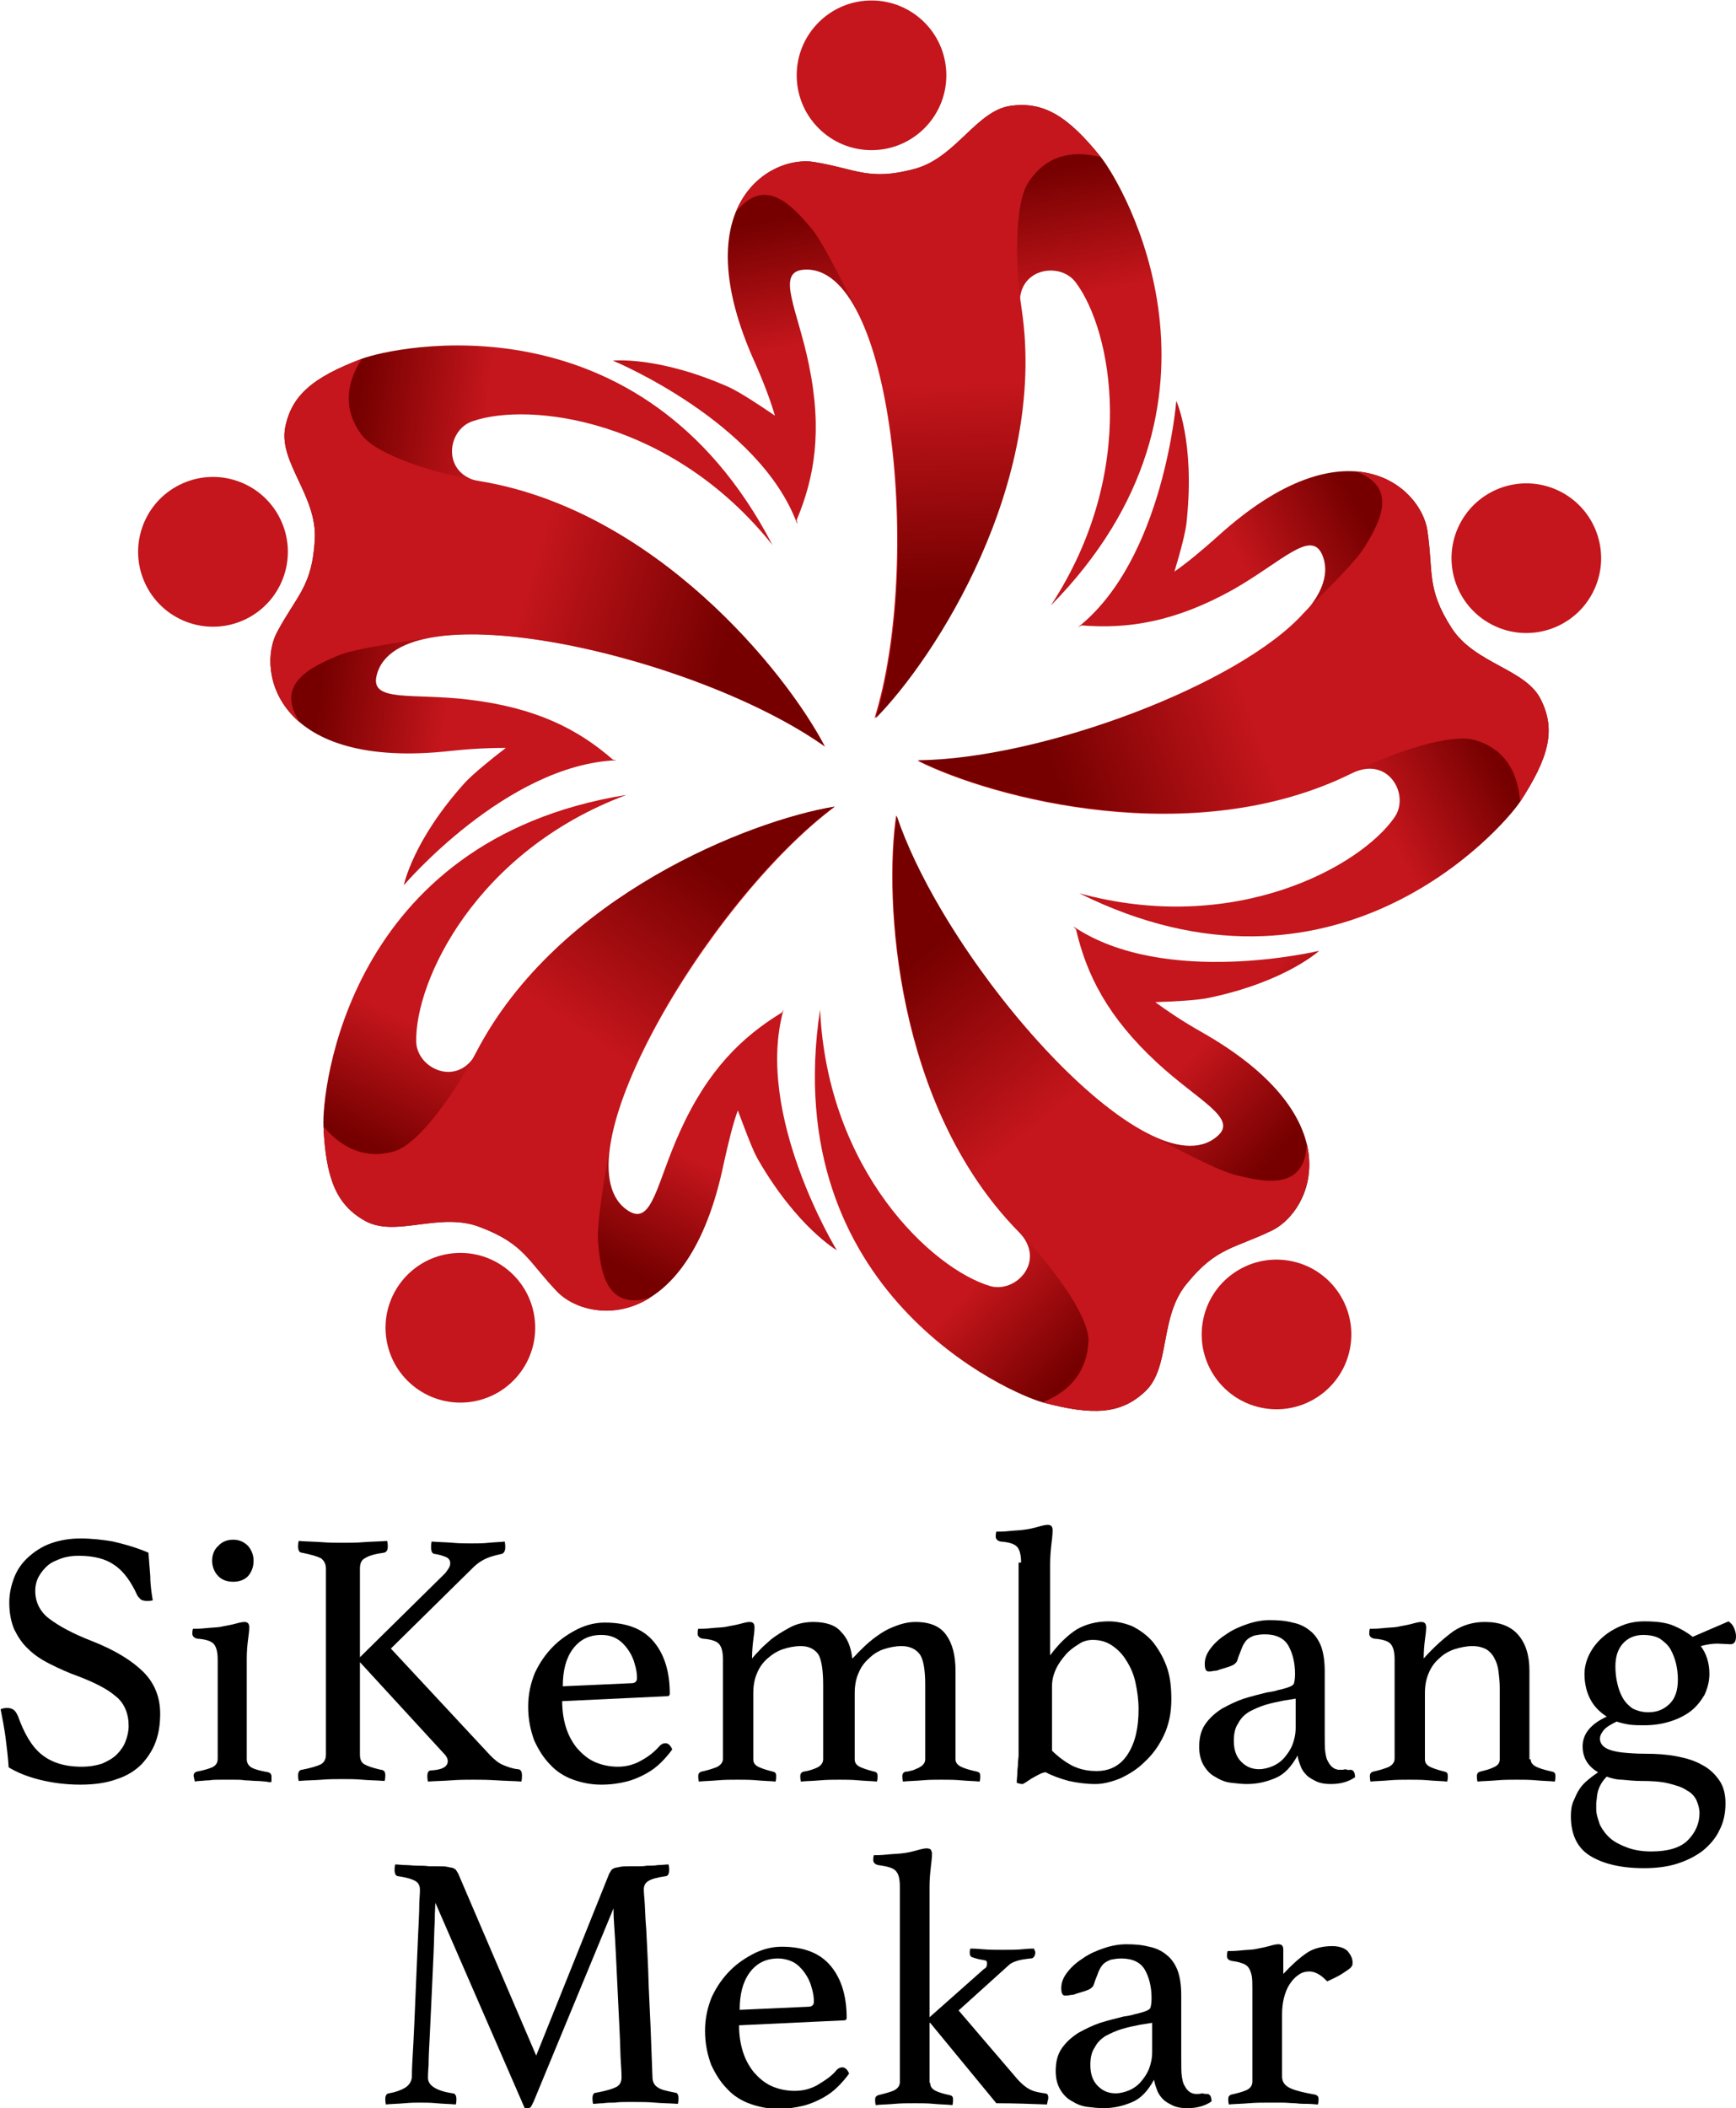<?xml version="1.0" encoding="utf-8"?>
<!-- Generator: Adobe Illustrator 27.2.0, SVG Export Plug-In . SVG Version: 6.00 Build 0)  -->
<svg version="1.1" id="Layer_1" xmlns="http://www.w3.org/2000/svg" xmlns:xlink="http://www.w3.org/1999/xlink" x="0px" y="0px"
	 viewBox="0 0 280.7 340.8" style="enable-background:new 0 0 280.7 340.8;" xml:space="preserve">
<style type="text/css">
	.st0{fill:url(#SVGID_1_);}
	.st1{fill:url(#SVGID_00000007388783759013945810000000514411394562732710_);}
	.st2{fill:#C4161C;}
	.st3{fill:url(#SVGID_00000173136593796037590580000002205331836853203615_);}
	.st4{fill:url(#SVGID_00000129192716901821015580000001596355263218204825_);}
	.st5{fill:url(#SVGID_00000017512770265370245750000011322452272036394941_);}
	.st6{fill:url(#SVGID_00000056415149088095556300000000936840815242305972_);}
	.st7{fill:url(#SVGID_00000004546078457768837620000009934538994071151785_);}
	.st8{fill:url(#SVGID_00000107562072236261883610000015188111573357854083_);}
	.st9{fill:url(#SVGID_00000083787353772888553640000014651527535885219977_);}
	.st10{fill:url(#SVGID_00000177482945936117125260000002123855674454806686_);}
</style>
<g>
	<g>
		<g>
			<linearGradient id="SVGID_1_" gradientUnits="userSpaceOnUse" x1="145.537" y1="66.496" x2="139.412" y2="32.932">
				<stop  offset="0.397" style="stop-color:#C4161C"/>
				<stop  offset="1" style="stop-color:#760000"/>
			</linearGradient>
			<path class="st0" d="M178,25.4c-5.3-6.6-9.2-9-14.5-8.3c-5.6,0.7-8.9,8.4-15.6,10.2c-7.4,2-9.5,0-16.2-1.1
				c-7.1-1.2-21.2,6.9-9.6,32.5c1.5,3.4,2.5,6.1,3.2,8.5c-2.6-1.8-5.7-3.8-7.4-4.6c-11.5-5.1-18.8-4.3-18.8-4.3s23.7,9.8,29.8,26.4
				c0-0.2,0-0.4-0.1-0.6c2.9-6.9,4.2-14.4,2-25.1c-1.8-8.9-5.4-15-0.9-15.4c14.5-1.2,19.2,47.9,11.5,72.5
				c9.6-9.7,27.8-37.9,23.6-66.1c-1-6.5,6.2-7.9,8.9-4.4c5.9,7.8,10.3,30.5-4,52.3C202.4,64.9,181.4,29.6,178,25.4z"/>
			
				<linearGradient id="SVGID_00000039133267993835762210000017158417729458017454_" gradientUnits="userSpaceOnUse" x1="148.926" y1="40.696" x2="150.821" y2="95.454">
				<stop  offset="0.397" style="stop-color:#C4161C"/>
				<stop  offset="1" style="stop-color:#760000"/>
			</linearGradient>
			<path style="fill:url(#SVGID_00000039133267993835762210000017158417729458017454_);" d="M178,25.4c-5.3-6.6-9.2-9-14.5-8.3
				c-5.6,0.7-8.9,8.4-15.6,10.2c-7.4,2-9.5,0-16.2-1.1c-3.9-0.7-10.1,1.5-12.7,8.1c4.7-6,9.1-1,12.1,2.5c2.1,2.4,6.5,11.7,7.1,12.6
				c7.8,13.5,9.3,47.6,3.4,66.7c9.6-9.7,27.8-37.9,23.6-66.1c-1-6.5-1.3-17.2,1.2-20.7C169.2,25.2,173.2,24.2,178,25.4z"/>
			
				<ellipse transform="matrix(0.713 -0.701 0.701 0.713 31.975 102.319)" class="st2" cx="140.9" cy="12.1" rx="12.1" ry="12.1"/>
		</g>
		<g>
			
				<linearGradient id="SVGID_00000129175358740194370050000005537836831388566687_" gradientUnits="userSpaceOnUse" x1="160.371" y1="-502.135" x2="154.246" y2="-535.699" gradientTransform="matrix(0.309 -0.951 0.951 0.309 515.53 409.333)">
				<stop  offset="0.397" style="stop-color:#C4161C"/>
				<stop  offset="1" style="stop-color:#760000"/>
			</linearGradient>
			<path style="fill:url(#SVGID_00000129175358740194370050000005537836831388566687_);" d="M58.5,58c-7.9,3-11.4,5.9-12.4,11.2
				c-1,5.6,5.2,11,4.8,18c-0.4,7.6-2.9,9-6.1,15c-3.4,6.4,0,22.3,28,19.2c3.7-0.4,6.6-0.5,9-0.5c-2.5,1.9-5.4,4.3-6.6,5.6
				c-8.5,9.4-9.9,16.6-9.9,16.6s16.6-19.5,34.4-20.2c-0.2,0-0.4-0.1-0.6-0.1c-5.6-4.9-12.4-8.4-23.3-9.7c-9-1.1-16,0.5-14.9-3.9
				c3.4-14.2,51.5-3.4,72.5,11.5c-6.3-12.1-27.4-38.1-55.6-42.8c-6.5-1.1-5.6-8.4-1.4-9.8c9.2-3.2,32.2-0.4,48.5,20
				C103.6,47.1,63.5,56.1,58.5,58z"/>
			
				<linearGradient id="SVGID_00000025415766402725899560000016389282574847218831_" gradientUnits="userSpaceOnUse" x1="163.76" y1="-527.935" x2="165.655" y2="-473.177" gradientTransform="matrix(0.309 -0.951 0.951 0.309 515.53 409.333)">
				<stop  offset="0.397" style="stop-color:#C4161C"/>
				<stop  offset="1" style="stop-color:#760000"/>
			</linearGradient>
			<path style="fill:url(#SVGID_00000025415766402725899560000016389282574847218831_);" d="M58.5,58c-7.9,3-11.4,5.9-12.4,11.2
				c-1,5.6,5.2,11,4.8,18c-0.4,7.6-2.9,9-6.1,15c-1.9,3.5-1.6,10.1,3.7,14.6c-4.2-6.3,1.9-9,6.1-10.8c3-1.3,13.2-2.6,14.2-2.8
				c15.3-3.3,48.1,5.8,64.5,17.4c-6.3-12.1-27.4-38.1-55.6-42.8c-6.5-1.1-16.7-4-19.3-7.6C55.6,66.4,55.8,62.2,58.5,58z"/>
			
				<ellipse transform="matrix(0.895 -0.447 0.447 0.895 -36.221 24.749)" class="st2" cx="34.4" cy="89.2" rx="12.1" ry="12.1"/>
		</g>
		<g>
			
				<linearGradient id="SVGID_00000026878935123269180710000008201975092988780717_" gradientUnits="userSpaceOnUse" x1="694.788" y1="-570.876" x2="688.663" y2="-604.44" gradientTransform="matrix(-0.809 -0.588 0.588 -0.809 1000.432 114.448)">
				<stop  offset="0.397" style="stop-color:#C4161C"/>
				<stop  offset="1" style="stop-color:#760000"/>
			</linearGradient>
			<path style="fill:url(#SVGID_00000026878935123269180710000008201975092988780717_);" d="M52.3,182.1c0.4,8.5,2.1,12.7,6.8,15.3
				c5,2.7,12.1-1.6,18.6,1c7.1,2.7,7.7,5.5,12.4,10.4c5,5.2,21.2,6.8,26.9-20.6c0.8-3.6,1.5-6.5,2.3-8.7c1.1,2.9,2.4,6.5,3.3,8
				c6.3,10.9,12.7,14.6,12.7,14.6s-13.4-21.9-8.6-38.9c-0.1,0.2-0.2,0.4-0.3,0.5c-6.4,3.9-11.9,9.2-16.4,19.1
				c-3.8,8.3-4.5,15.3-8.3,13c-12.4-7.6,12.7-50,33.3-65.4c-13.4,2.2-44.7,14.3-57.9,39.7c-3,5.8-9.7,2.7-9.8-1.7
				c-0.2-9.8,9.6-30.8,34-39.9C55.9,135.8,52,176.7,52.3,182.1z"/>
			
				<linearGradient id="SVGID_00000049194598621027235180000001809986547253759154_" gradientUnits="userSpaceOnUse" x1="698.177" y1="-596.676" x2="700.072" y2="-541.918" gradientTransform="matrix(-0.809 -0.588 0.588 -0.809 1000.432 114.448)">
				<stop  offset="0.397" style="stop-color:#C4161C"/>
				<stop  offset="1" style="stop-color:#760000"/>
			</linearGradient>
			<path style="fill:url(#SVGID_00000049194598621027235180000001809986547253759154_);" d="M52.3,182.1c0.4,8.5,2.1,12.7,6.8,15.3
				c5,2.7,12.1-1.6,18.6,1c7.1,2.7,7.7,5.5,12.4,10.4c2.8,2.9,9.1,4.7,15,1c-7.3,2.1-8-4.6-8.4-9.1c-0.3-3.2,1.6-13.3,1.7-14.4
				c1.6-15.5,20.4-44,36.5-55.9c-13.4,2.2-44.7,14.3-57.9,39.7c-3,5.8-9,14.7-13.2,16C59.4,187.4,55.5,185.9,52.3,182.1z"/>
			
				<ellipse transform="matrix(0.989 -0.148 0.148 0.989 -31.003 13.426)" class="st2" cx="74.5" cy="214.6" rx="12.1" ry="12.1"/>
		</g>
		<g>
			
				<linearGradient id="SVGID_00000170993259539998541210000012733259398502923410_" gradientUnits="userSpaceOnUse" x1="911.958" y1="-24.856" x2="905.833" y2="-58.42" gradientTransform="matrix(-0.809 0.588 -0.588 -0.809 893.863 -381.868)">
				<stop  offset="0.397" style="stop-color:#C4161C"/>
				<stop  offset="1" style="stop-color:#760000"/>
			</linearGradient>
			<path style="fill:url(#SVGID_00000170993259539998541210000012733259398502923410_);" d="M168.6,226.7c8.2,2.2,12.7,1.9,16.6-1.8
				c4.1-3.9,2.2-12,6.7-17.4c4.8-5.9,7.6-5.6,13.8-8.6c6.5-3.2,13.1-18.1-11.3-32c-3.2-1.8-5.7-3.5-7.6-4.9c3.1-0.1,6.9-0.3,8.7-0.7
				c12.4-2.6,17.8-7.6,17.8-7.6s-24.9,6-39.7-3.9c0.1,0.2,0.3,0.3,0.4,0.5c1.7,7.3,5.1,14.1,13.1,21.5c6.7,6.2,13.2,9,9.7,11.9
				c-11,9.5-43.7-27.5-51.9-51.9c-2,13.5-0.2,47,19.8,67.3c4.6,4.7-0.4,10-4.6,8.8c-9.4-2.8-26.3-18.6-27.5-44.7
				C125.7,209,163.4,225.3,168.6,226.7z"/>
			
				<linearGradient id="SVGID_00000124139483294848193410000000104296024638593160_" gradientUnits="userSpaceOnUse" x1="915.347" y1="-50.656" x2="917.242" y2="4.102" gradientTransform="matrix(-0.809 0.588 -0.588 -0.809 893.863 -381.868)">
				<stop  offset="0.397" style="stop-color:#C4161C"/>
				<stop  offset="1" style="stop-color:#760000"/>
			</linearGradient>
			<path style="fill:url(#SVGID_00000124139483294848193410000000104296024638593160_);" d="M168.6,226.7c8.2,2.2,12.7,1.9,16.6-1.8
				c4.1-3.9,2.2-12,6.7-17.4c4.8-5.9,7.6-5.6,13.8-8.6c3.6-1.8,7.2-7.2,5.6-14c-0.3,7.6-6.8,6.2-11.3,5.1
				c-3.2-0.7-12.2-5.6-13.1-6.1c-14.3-6.3-35.5-33-41.9-52c-2,13.5-0.2,47,19.8,67.3c4.6,4.7,11.2,13.1,11.2,17.5
				C175.8,221.6,173.2,224.8,168.6,226.7z"/>
			
				<ellipse transform="matrix(0.165 -0.986 0.986 0.165 -40.234 383.657)" class="st2" cx="206.4" cy="215.6" rx="12.1" ry="12.1"/>
		</g>
		<g>
			
				<linearGradient id="SVGID_00000173147279102426576260000012855043443711681176_" gradientUnits="userSpaceOnUse" x1="411.485" y1="409.841" x2="405.36" y2="376.277" gradientTransform="matrix(0.309 0.951 -0.951 0.309 459.219 -406.617)">
				<stop  offset="0.397" style="stop-color:#C4161C"/>
				<stop  offset="1" style="stop-color:#760000"/>
			</linearGradient>
			<path style="fill:url(#SVGID_00000173147279102426576260000012855043443711681176_);" d="M245.8,129.6c4.6-7.1,5.8-11.5,3.4-16.4
				c-2.4-5.1-10.7-5.8-14.5-11.7c-4.1-6.4-2.9-9-3.9-15.7c-1-7.1-13.1-18-33.9,0.9c-2.8,2.5-5,4.3-7,5.7c0.9-3,1.9-6.6,2-8.4
				c1.3-12.6-1.7-19.2-1.7-19.2s-2,25.6-15.9,36.6c0.2-0.1,0.4-0.2,0.6-0.3c7.4,0.6,15-0.5,24.5-5.8c7.9-4.5,12.6-9.8,14.4-5.6
				c5.6,13.4-39.6,33-65.4,33.3c12.2,6.1,44.6,14.7,70.2,2c5.9-2.9,9.4,3.5,6.9,7.1c-5.5,8-25.9,19.2-51,12.3
				C215.7,164.9,242.8,134.1,245.8,129.6z"/>
			
				<linearGradient id="SVGID_00000121254182224756948820000012017139832090610580_" gradientUnits="userSpaceOnUse" x1="414.874" y1="384.041" x2="416.769" y2="438.799" gradientTransform="matrix(0.309 0.951 -0.951 0.309 459.219 -406.617)">
				<stop  offset="0.397" style="stop-color:#C4161C"/>
				<stop  offset="1" style="stop-color:#760000"/>
			</linearGradient>
			<path style="fill:url(#SVGID_00000121254182224756948820000012017139832090610580_);" d="M245.8,129.6c4.6-7.1,5.8-11.5,3.4-16.4
				c-2.4-5.1-10.7-5.8-14.5-11.7c-4.1-6.4-2.9-9-3.9-15.7c-0.6-4-4.6-9.1-11.6-9.6c7.1,2.6,3.8,8.4,1.4,12.3
				c-1.7,2.8-9.1,9.8-9.8,10.6c-10.4,11.6-42.4,23.6-62.4,23.8c12.2,6.1,44.6,14.7,70.2,2c5.9-2.9,15.9-6.6,20.1-5.2
				C243.2,121.1,245.4,124.6,245.8,129.6z"/>
			
				<ellipse transform="matrix(0.461 -0.887 0.887 0.461 52.969 267.654)" class="st2" cx="246.9" cy="90.2" rx="12.1" ry="12.1"/>
		</g>
	</g>
	<g>
		<path d="M24.7,258.7c-0.4,0.1-0.7,0.1-0.9,0.1c-0.5,0-0.9-0.1-1.1-0.3c-0.2-0.2-0.4-0.4-0.5-0.6c-1-2.2-2.2-3.9-3.7-4.9
			c-1.4-1-3.3-1.5-5.8-1.5c-0.9,0-1.8,0.1-2.7,0.4c-0.8,0.3-1.6,0.6-2.2,1.1c-0.6,0.5-1.1,1.1-1.5,1.8c-0.4,0.7-0.6,1.5-0.6,2.4
			c0,1.8,0.8,3.4,2.3,4.5c1.6,1.2,3.8,2.4,6.9,3.6c3.8,1.5,6.5,3.2,8.3,5c1.8,1.8,2.7,4.1,2.7,6.7c0,1.6-0.2,3.1-0.7,4.5
			c-0.5,1.4-1.3,2.6-2.3,3.7c-1,1-2.4,1.9-4,2.4c-1.6,0.6-3.6,0.9-5.9,0.9c-2.4,0-4.6-0.3-6.6-0.8c-2-0.5-3.7-1.2-5-2
			c-0.1-1.6-0.3-3.2-0.5-4.8c-0.2-1.5-0.5-3.1-0.8-4.6c0.3-0.1,0.6-0.2,1-0.2c0.5,0,0.8,0.1,1.1,0.3c0.3,0.2,0.5,0.6,0.7,1
			c1,2.8,2.2,4.9,3.8,6.2c1.6,1.3,3.7,2,6.5,2c1.3,0,2.4-0.2,3.3-0.5c0.9-0.4,1.7-0.8,2.4-1.5c0.6-0.6,1.1-1.3,1.4-2.1
			c0.3-0.8,0.5-1.6,0.5-2.5c0-2-0.7-3.7-2.1-4.8c-1.4-1.2-3.4-2.2-6-3.2c-1.7-0.6-3.2-1.3-4.6-2c-1.4-0.7-2.6-1.5-3.5-2.4
			c-1-0.9-1.7-2-2.3-3.2c-0.5-1.2-0.8-2.6-0.8-4.3c0-1.5,0.3-2.8,0.8-4.1c0.5-1.3,1.3-2.4,2.3-3.3c1-0.9,2.2-1.7,3.6-2.2
			c1.4-0.5,3-0.8,4.8-0.8c1.8,0,3.6,0.2,5.3,0.5c1.7,0.4,3.6,0.9,5.7,1.8c0.1,1.2,0.2,2.4,0.3,3.8C24.3,256.2,24.5,257.5,24.7,258.7
			z"/>
		<path d="M37.8,287.7c-0.7,0-1.4,0-2.1,0c-0.7,0-1.3,0-1.9,0.1c-0.6,0-1.1,0.1-1.5,0.1c-0.4,0-0.7,0.1-0.8,0.1c0,0,0-0.2-0.1-0.4
			c0-0.2-0.1-0.4-0.1-0.5c0-0.4,0.2-0.6,0.5-0.7c1-0.2,1.8-0.4,2.5-0.7c0.6-0.3,0.9-0.7,0.9-1.4v-16c0-1.2-0.2-2-0.6-2.5
			c-0.4-0.5-1.3-0.8-2.7-0.9c-0.5-0.1-0.8-0.4-0.8-0.8c0-0.2,0-0.5,0.1-0.8c0.5,0,1.2,0,2.1-0.1c0.9-0.1,1.7-0.1,2.3-0.2
			c0.9-0.2,1.7-0.3,2.4-0.5c0.7-0.2,1.2-0.3,1.5-0.3c0.6,0,0.8,0.3,0.8,0.9c0,0.6-0.1,1.2-0.2,2c-0.1,0.8-0.2,1.8-0.2,3v16.3
			c0,0.6,0.3,1.1,0.9,1.4c0.6,0.3,1.5,0.5,2.6,0.7c0.3,0.1,0.5,0.3,0.5,0.7c0,0.1,0,0.3,0,0.5c0,0.2,0,0.4-0.1,0.4
			c-0.1,0-0.4,0-0.8-0.1c-0.4,0-0.9-0.1-1.5-0.1c-0.6,0-1.2-0.1-1.9-0.1C39.1,287.7,38.5,287.7,37.8,287.7z M34.3,252.3
			c0-0.9,0.3-1.8,1-2.4c0.6-0.7,1.5-1,2.4-1c0.9,0,1.7,0.3,2.4,1c0.6,0.7,0.9,1.5,0.9,2.4c0,1-0.3,1.8-0.9,2.5
			c-0.6,0.6-1.4,0.9-2.4,0.9c-1,0-1.8-0.3-2.4-0.9C34.7,254.2,34.3,253.3,34.3,252.3z"/>
		<path d="M58.2,268.7v14.9c0,0.8,0.2,1.3,0.7,1.6c0.5,0.3,1.4,0.6,2.7,0.9c0.2,0,0.4,0.1,0.5,0.2c0.1,0.1,0.2,0.3,0.2,0.6
			c0,0.3,0,0.6-0.1,1c-1.3-0.1-2.5-0.1-3.6-0.2c-1.1-0.1-2.2-0.1-3.2-0.1c-1,0-2.2,0-3.4,0.1c-1.3,0.1-2.5,0.1-3.7,0.2
			c-0.1-0.4-0.1-0.7-0.1-0.9c0-0.5,0.2-0.9,0.6-0.9c1.5-0.3,2.5-0.6,3.1-0.9c0.5-0.3,0.8-0.8,0.8-1.6v-30c0-0.8-0.3-1.3-0.8-1.7
			c-0.6-0.3-1.6-0.6-3.1-0.9c-0.4,0-0.6-0.4-0.6-1c0-0.2,0-0.5,0.1-0.9c1.1,0.1,2.4,0.1,3.7,0.2c1.3,0.1,2.4,0.1,3.4,0.1
			c1,0,2.2,0,3.4-0.1c1.3-0.1,2.5-0.1,3.8-0.2c0.1,0.4,0.1,0.7,0.1,0.9c0,0.6-0.2,0.9-0.6,1c-1.5,0.2-2.5,0.5-3.1,0.9
			c-0.6,0.3-0.8,0.9-0.8,1.7v14.3l13.7-13.5c0.2-0.2,0.4-0.5,0.6-0.8s0.3-0.6,0.3-0.9c0-0.4-0.2-0.8-0.7-1c-0.5-0.2-1.1-0.4-1.8-0.5
			c-0.4,0-0.6-0.4-0.6-1.1c0-0.2,0-0.5,0.1-0.9c1.1,0.1,2.3,0.1,3.4,0.2c1.1,0.1,2.2,0.1,3.1,0.1c0.9,0,1.8,0,2.7-0.1
			c1-0.1,1.8-0.1,2.6-0.2c0.1,0.4,0.1,0.7,0.1,0.9c0,0.6-0.2,1-0.6,1.1c-0.9,0.2-1.7,0.4-2.4,0.7c-0.7,0.3-1.5,0.8-2.2,1.5
			l-13.3,13.1l16.1,17.3c0.7,0.7,1.3,1.2,2,1.5c0.7,0.3,1.5,0.6,2.4,0.7c0.5,0,0.7,0.4,0.7,1c0,0.3,0,0.6-0.1,1
			c-1.2-0.1-2.6-0.1-4-0.2c-1.5-0.1-2.7-0.1-3.8-0.1c-1.1,0-2.3,0-3.5,0.1c-1.2,0.1-2.5,0.1-3.8,0.2c-0.1-0.4-0.1-0.7-0.1-0.9
			c0-0.6,0.2-0.9,0.6-0.9c1.8-0.1,2.7-0.6,2.7-1.5c0-0.4-0.2-0.8-0.6-1.2L58.2,268.7z"/>
		<path d="M106.7,282.2c0.3-0.3,0.6-0.4,0.9-0.4c0.4,0,0.8,0.3,1.1,1c-0.5,0.7-1.1,1.4-1.8,2.1c-0.7,0.7-1.5,1.3-2.4,1.8
			c-0.9,0.5-2,1-3.2,1.3c-1.2,0.3-2.5,0.5-4.1,0.5c-1.6,0-3.1-0.3-4.5-0.8s-2.7-1.3-3.7-2.4c-1.1-1.1-1.9-2.4-2.6-3.9
			c-0.6-1.6-1-3.4-1-5.5c0-2,0.4-3.8,1.1-5.5c0.8-1.7,1.8-3.1,3-4.3c1.2-1.2,2.6-2.1,4-2.8c1.5-0.7,2.9-1,4.3-1c3.7,0,6.3,1.1,8,3.2
			c1.7,2.1,2.5,4.9,2.5,8.3c0,0.2-0.1,0.4-0.4,0.4l-17,0.8c0,1.5,0.2,2.9,0.6,4.2s1,2.4,1.8,3.4c0.8,0.9,1.7,1.7,2.8,2.2
			c1.1,0.5,2.4,0.8,3.8,0.8c1.3,0,2.5-0.3,3.6-0.9C105,283.9,105.9,283.1,106.7,282.2z M97.2,264.3c-2,0-3.5,0.8-4.6,2.3
			c-1.1,1.5-1.6,3.5-1.6,6l11.1-0.5c0.6,0,0.9-0.3,0.9-0.8c0-0.7-0.1-1.5-0.4-2.4c-0.2-0.8-0.6-1.6-1.1-2.3
			c-0.5-0.7-1.1-1.3-1.8-1.7C99,264.5,98.2,264.3,97.2,264.3z"/>
		<path d="M137.8,268.1c0.2-0.1,0.5-0.5,1.1-1.1c0.6-0.6,1.3-1.3,2.2-2c0.9-0.7,1.9-1.4,3.1-1.9s2.4-0.9,3.8-0.9c2.4,0,4,0.7,5,2.1
			c1,1.4,1.5,3.3,1.5,5.8v14.3c0,0.6,0.4,1,1.1,1.3c0.7,0.3,1.5,0.5,2.4,0.7c0.4,0.1,0.5,0.3,0.5,0.7c0,0.2,0,0.6-0.1,0.9
			c-1-0.1-2-0.1-3-0.2c-1-0.1-2.1-0.1-3.2-0.1c-1,0-2.1,0-3.1,0.1c-1.1,0.1-2.1,0.1-3.1,0.2c-0.1-0.4-0.1-0.7-0.1-0.9
			c0-0.4,0.2-0.6,0.5-0.7c0.4,0,0.7-0.1,1.1-0.2c0.4-0.1,0.7-0.3,1-0.4c0.3-0.2,0.6-0.3,0.8-0.6c0.2-0.2,0.3-0.5,0.3-0.8v-12.1
			c0-2.4-0.3-4.1-0.9-4.9c-0.6-0.8-1.6-1.3-2.9-1.3c-1,0-2,0.2-2.9,0.5c-0.9,0.3-1.7,0.8-2.4,1.5c-0.7,0.6-1.3,1.4-1.7,2.4
			c-0.4,0.9-0.6,2-0.6,3.2v10.7c0,0.6,0.3,1,1,1.3s1.4,0.5,2.2,0.7c0.4,0.1,0.5,0.3,0.5,0.7c0,0.2,0,0.6-0.1,0.9c-1-0.1-2-0.1-3-0.2
			c-1-0.1-2-0.1-3-0.1c-1.1,0-2.1,0-3.2,0.1c-1,0.1-2.1,0.1-3.1,0.2c-0.1-0.4-0.1-0.7-0.1-0.9c0-0.4,0.2-0.6,0.5-0.7
			c0.7-0.1,1.4-0.3,2.1-0.6c0.7-0.3,1.1-0.8,1.1-1.4v-12.1c0-2.4-0.3-4.1-0.8-4.9c-0.6-0.8-1.5-1.3-2.8-1.3c-1,0-2,0.2-2.9,0.5
			c-0.9,0.3-1.7,0.8-2.5,1.5c-0.7,0.6-1.3,1.4-1.7,2.4c-0.4,0.9-0.6,2-0.6,3.2v10.7c0,0.6,0.3,1,1,1.3c0.7,0.3,1.4,0.5,2.2,0.7
			c0.4,0.1,0.5,0.3,0.5,0.7c0,0.2,0,0.6-0.1,0.9c-1-0.1-2-0.1-3-0.2c-1-0.1-2-0.1-3.1-0.1c-1.2,0-2.2,0-3.3,0.1c-1,0.1-2,0.1-3,0.2
			c-0.1-0.4-0.1-0.7-0.1-0.9c0-0.4,0.2-0.6,0.5-0.7c0.9-0.2,1.6-0.4,2.4-0.7c0.7-0.3,1.1-0.8,1.1-1.4v-16c0-1.2-0.2-2-0.6-2.5
			c-0.4-0.5-1.3-0.8-2.7-0.9c-0.5-0.1-0.8-0.4-0.8-0.8c0-0.2,0-0.5,0.1-0.8c0.5,0,1.2,0,2.1-0.1c0.9-0.1,1.7-0.1,2.3-0.2
			c0.9-0.2,1.7-0.3,2.4-0.5c0.7-0.2,1.2-0.3,1.5-0.3c0.6,0,0.8,0.3,0.8,0.9c0,0.6-0.1,1.2-0.2,2c-0.1,0.8-0.2,1.8-0.2,3
			c0.1-0.1,0.4-0.5,1-1.1c0.5-0.6,1.3-1.3,2.1-2c0.9-0.7,1.9-1.3,3-1.9c1.1-0.6,2.4-0.9,3.8-0.9c2,0,3.6,0.5,4.5,1.6
			C137,264.8,137.6,266.2,137.8,268.1z"/>
		<path d="M165.1,252.6c0-1.2-0.2-2-0.6-2.5c-0.4-0.5-1.3-0.8-2.7-0.9c-0.5-0.1-0.8-0.4-0.8-0.8c0-0.2,0-0.5,0.1-0.8
			c0.5,0,1.2,0,2.1-0.1c0.9-0.1,1.7-0.1,2.3-0.2c0.9-0.1,1.7-0.3,2.4-0.5c0.7-0.2,1.2-0.3,1.5-0.3c0.6,0,0.8,0.3,0.8,0.9
			c0,0.7-0.1,1.4-0.2,2.3c-0.1,0.9-0.2,1.9-0.2,3.2v14.7c1.4-1.9,2.9-3.3,4.3-4.2c1.4-0.8,3.1-1.3,5.2-1.3c1.3,0,2.6,0.3,3.8,0.8
			c1.2,0.6,2.3,1.4,3.2,2.4c0.9,1.1,1.7,2.4,2.3,4c0.6,1.6,0.8,3.4,0.8,5.4c0,2.2-0.4,4.1-1.2,5.8c-0.8,1.7-1.8,3.1-3.1,4.3
			c-1.2,1.2-2.5,2-4,2.7c-1.5,0.6-2.8,0.9-4,0.9c-1.5,0-2.9-0.2-4.3-0.5c-1.4-0.4-2.6-0.8-3.7-1.4c-0.4,0-0.8,0.2-1.2,0.4
			c-0.4,0.2-0.7,0.4-1.1,0.6c-0.3,0.2-0.6,0.4-0.9,0.6c-0.3,0.2-0.5,0.3-0.6,0.3c-0.3,0-0.6-0.1-0.9-0.2c0-0.6,0.1-1.2,0.1-1.7
			c0-0.5,0.1-1,0.1-1.4c0-0.5,0.1-1,0.1-1.4c0-0.5,0-1.1,0-1.7V252.6z M170.1,283c1,1,2.1,1.8,3.2,2.4c1.2,0.6,2.5,0.9,4,0.9
			c2.2,0,3.9-0.9,5.1-2.8c1.2-1.9,1.7-4.3,1.7-7.2c0-1.5-0.2-2.9-0.5-4.3c-0.3-1.4-0.8-2.5-1.5-3.6c-0.6-1-1.4-1.8-2.3-2.4
			c-0.9-0.6-1.9-0.9-3.1-0.9c-0.8,0-1.6,0.2-2.3,0.7c-0.8,0.5-1.5,1-2.1,1.7c-0.6,0.7-1.2,1.5-1.6,2.4c-0.4,0.9-0.6,1.8-0.6,2.7V283
			z"/>
		<path d="M218.4,286.1c0.4,0,0.7,0.4,0.7,1.2c-1,0.7-2.3,1.1-3.9,1.1c-0.9,0-1.6-0.1-2.3-0.4c-0.6-0.3-1.2-0.6-1.6-1
			c-0.4-0.4-0.8-0.9-1-1.5c-0.2-0.5-0.4-1.1-0.5-1.7c-1,1.8-2.1,3-3.5,3.6c-1.4,0.6-2.9,1-4.7,1c-0.8,0-1.6-0.1-2.5-0.2
			c-0.9-0.1-1.7-0.4-2.5-0.9c-0.8-0.4-1.4-1-1.9-1.8c-0.5-0.8-0.8-1.8-0.8-3.1c0-1.5,0.3-2.7,1-3.7c0.7-1,1.6-1.8,2.7-2.5
			c1.1-0.6,2.3-1.2,3.5-1.6c1.3-0.4,2.5-0.7,3.7-1c0.7-0.1,1.3-0.2,1.9-0.4c0.6-0.1,1.1-0.3,1.5-0.4c0.6-0.2,0.9-0.4,1-0.6
			c0.1-0.3,0.2-0.8,0.2-1.6c0-1.8-0.4-3.4-1.1-4.6c-0.7-1.2-2-1.8-3.8-1.8c-0.7,0-1.2,0.1-1.7,0.2c-0.5,0.2-0.9,0.4-1.2,0.7
			c-0.3,0.3-0.6,0.8-0.8,1.3c-0.2,0.6-0.5,1.2-0.7,1.9c-0.1,0.4-0.4,0.7-0.8,0.9c-0.4,0.2-1.1,0.4-2.1,0.7c-0.2,0.1-0.5,0.2-0.9,0.2
			c-0.4,0.1-0.6,0.1-0.9,0.1c-0.4,0-0.6-0.4-0.6-1.2c0-0.9,0.3-1.7,1-2.6c0.7-0.9,1.5-1.6,2.6-2.3c1-0.7,2.2-1.2,3.4-1.6
			c1.2-0.4,2.4-0.6,3.5-0.6c1.4,0,2.6,0.1,3.7,0.4c1.1,0.2,2.1,0.7,2.8,1.3c0.8,0.6,1.4,1.5,1.8,2.5c0.4,1.1,0.6,2.4,0.6,4.1v10.1
			c0,1.4,0,2.4,0.1,3c0.1,0.6,0.2,1.1,0.4,1.4c0.3,0.6,0.6,0.9,0.9,1.1c0.3,0.2,0.7,0.3,1,0.3c0.4,0,0.7,0,0.9-0.1
			C218.1,286.2,218.2,286.1,218.4,286.1z M209.5,274.6l-1.9,0.3c-1,0.2-2,0.4-3,0.7c-1,0.3-1.8,0.7-2.6,1.1
			c-0.8,0.5-1.4,1.1-1.8,1.9c-0.5,0.7-0.7,1.7-0.7,2.8c0,1.5,0.4,2.6,1.2,3.4s1.7,1.2,2.9,1.2c0.7,0,1.5-0.2,2.2-0.5
			c0.7-0.3,1.4-0.8,1.9-1.4c0.5-0.6,1-1.3,1.3-2.1c0.3-0.8,0.5-1.7,0.5-2.7V274.6z"/>
		<path d="M247.5,284.4c0,0.6,0.4,1,1.1,1.3c0.7,0.3,1.5,0.5,2.4,0.7c0.4,0.1,0.5,0.3,0.5,0.7c0,0.2,0,0.6-0.1,0.9
			c-1-0.1-2-0.1-3-0.2c-1-0.1-2-0.1-3.2-0.1c-1.1,0-2.1,0-3.2,0.1c-1,0.1-2.1,0.1-3.1,0.2c-0.1-0.4-0.1-0.7-0.1-0.9
			c0-0.4,0.2-0.6,0.5-0.7c0.8-0.2,1.6-0.4,2.2-0.7c0.7-0.3,1-0.7,1-1.3v-11.5c0-1-0.1-1.9-0.2-2.7c-0.1-0.8-0.3-1.5-0.7-2.2
			c-0.3-0.6-0.8-1.1-1.3-1.4c-0.6-0.3-1.3-0.5-2.2-0.5c-1,0-1.9,0.2-2.9,0.5c-0.9,0.3-1.8,0.8-2.5,1.5c-0.7,0.6-1.3,1.4-1.7,2.4
			c-0.4,0.9-0.6,2-0.6,3.2v10.7c0,0.6,0.3,1,1,1.3c0.7,0.3,1.4,0.5,2.2,0.7c0.4,0.1,0.5,0.3,0.5,0.7c0,0.2,0,0.6-0.1,0.9
			c-1-0.1-2-0.1-3-0.2c-1-0.1-2-0.1-3.1-0.1c-1.2,0-2.2,0-3.3,0.1c-1,0.1-2,0.1-3,0.2c-0.1-0.4-0.1-0.7-0.1-0.9
			c0-0.4,0.2-0.6,0.5-0.7c0.9-0.2,1.6-0.4,2.4-0.7c0.7-0.3,1.1-0.8,1.1-1.4v-16c0-1.2-0.2-2-0.6-2.5c-0.4-0.5-1.3-0.8-2.7-0.9
			c-0.5-0.1-0.8-0.4-0.8-0.8c0-0.2,0-0.5,0.1-0.8c0.5,0,1.2,0,2.1-0.1c0.9-0.1,1.7-0.1,2.3-0.2c0.9-0.2,1.7-0.3,2.4-0.5
			c0.7-0.2,1.2-0.3,1.5-0.3c0.6,0,0.8,0.3,0.8,0.9c0,0.6-0.1,1.2-0.2,2c-0.1,0.8-0.2,1.8-0.2,3c1.7-1.9,3.3-3.3,4.8-4.4
			c1.5-1,3.2-1.5,5.1-1.5c2.4,0,4.2,0.7,5.4,2.1c1.2,1.4,1.8,3.3,1.8,5.8V284.4z"/>
		<path d="M258.4,286.5c-1.7-1-2.5-2.4-2.5-4.2c0-2,1.3-3.6,3.9-4.8c-1.1-0.7-2-1.6-2.6-2.7c-0.6-1.1-1-2.5-1-4.2
			c0-1.1,0.3-2.2,0.8-3.2c0.5-1,1.2-1.9,2.1-2.7c0.9-0.8,1.9-1.4,3.1-1.9c1.2-0.5,2.4-0.7,3.7-0.7c2,0,3.5,0.2,4.7,0.7
			c1.2,0.5,2.2,1.1,3.1,1.8l5.8-2.5c0.4,0.3,0.7,0.6,0.9,1.1c0.2,0.5,0.3,0.9,0.3,1.3c0,0.9-0.3,1.3-0.9,1.3l-2.1-0.1
			c-0.7,0-1.6,0.1-2.7,0.4c0.9,1.2,1.4,2.7,1.4,4.5c0,1.2-0.3,2.3-0.8,3.4c-0.6,1-1.3,1.9-2.2,2.6c-0.9,0.7-2.1,1.3-3.4,1.7
			c-1.3,0.4-2.7,0.6-4.1,0.6c-0.8,0-1.6,0-2.4-0.1c-0.7-0.1-1.5-0.3-2.1-0.5c-1,0.5-1.7,0.9-2.1,1.4c-0.4,0.5-0.6,0.9-0.6,1.4
			c0,0.3,0.1,0.6,0.3,0.9s0.6,0.6,1.1,0.8c0.5,0.2,1.3,0.4,2.2,0.5c1,0.1,2.2,0.2,3.7,0.2c1.8,0,3.4,0.1,5,0.4
			c1.6,0.3,3,0.7,4.2,1.4c1.2,0.6,2.1,1.5,2.8,2.5c0.7,1,1,2.3,1,3.7c0,1.6-0.3,3.1-1,4.4c-0.6,1.3-1.6,2.4-2.7,3.3
			c-1.2,0.9-2.6,1.6-4.2,2.1c-1.6,0.5-3.4,0.7-5.3,0.7c-3.7,0-6.6-0.7-8.7-2c-2.1-1.3-3.1-3.5-3.1-6.4c0-0.9,0.1-1.7,0.4-2.4
			c0.3-0.7,0.6-1.4,1-2c0.4-0.6,0.9-1.1,1.4-1.5C257.5,287.1,258,286.8,258.4,286.5z M259.8,287.2c-0.9,0.9-1.5,2-1.6,3.4
			c0,0.3-0.1,0.6-0.1,0.9c0,0.3,0,0.6,0,1c0,0.8,0.3,1.6,0.6,2.5c0.4,0.8,1,1.6,1.7,2.2c0.7,0.6,1.7,1.1,2.8,1.5
			c1.1,0.4,2.4,0.6,3.8,0.6c2.7,0,4.7-0.6,5.9-1.8c1.2-1.2,1.9-2.7,1.9-4.4c0-0.7-0.2-1.4-0.5-2.1c-0.3-0.6-0.8-1.2-1.6-1.6
			c-0.7-0.5-1.7-0.8-2.9-1.1c-1.2-0.3-2.7-0.4-4.5-0.4c-1,0-2-0.1-3-0.2C261.4,287.7,260.6,287.5,259.8,287.2z M266.5,276.8
			c1.5,0,2.6-0.5,3.5-1.4c0.9-0.9,1.3-2.2,1.3-3.9c0-0.9-0.1-1.7-0.3-2.6c-0.2-0.8-0.5-1.6-0.9-2.3c-0.4-0.7-1-1.2-1.7-1.7
			c-0.7-0.4-1.6-0.6-2.7-0.6c-1.4,0-2.5,0.5-3.3,1.4c-0.8,0.9-1.2,2.1-1.2,3.7c0,0.9,0.1,1.8,0.3,2.7c0.2,0.9,0.5,1.7,0.9,2.4
			c0.4,0.7,1,1.3,1.6,1.7C264.6,276.5,265.5,276.8,266.5,276.8z"/>
		<path d="M98.5,302.9c0.1-0.2,0.2-0.3,0.3-0.5c0.1-0.2,0.3-0.3,0.5-0.4c0.2-0.1,0.5-0.1,0.9-0.2c0.4-0.1,0.9-0.1,1.6-0.1
			c0.3,0,0.7,0,1.2,0c0.5,0,1.1,0,1.6-0.1c0.6,0,1.2,0,1.8-0.1c0.6,0,1.2-0.1,1.7-0.1c0.1,0.4,0.1,0.7,0.1,0.9c0,0.6-0.2,1-0.6,1
			c-1.4,0.2-2.4,0.5-2.8,0.8c-0.5,0.3-0.7,0.8-0.7,1.3c0,0,0,0.6,0.1,1.6c0.1,1,0.1,2.7,0.3,5c0.1,2.3,0.3,5.4,0.4,9.3
			c0.2,3.9,0.4,8.7,0.6,14.5c0,0.7,0.3,1.3,0.8,1.6c0.5,0.4,1.4,0.6,2.9,0.9c0.2,0,0.3,0.1,0.4,0.3c0.1,0.2,0.1,0.4,0.1,0.6
			c0,0.2,0,0.6-0.1,0.9c-1.4-0.1-2.6-0.1-3.7-0.2c-1.1-0.1-2.1-0.1-3.1-0.1c-0.4,0-0.9,0-1.5,0c-0.6,0-1.2,0-1.9,0.1
			c-0.6,0-1.3,0-1.9,0.1c-0.6,0-1.2,0.1-1.6,0.1c-0.1-0.4-0.1-0.7-0.1-0.9c0-0.6,0.2-0.9,0.6-0.9c1.6-0.3,2.6-0.6,3.2-0.9
			c0.6-0.3,0.9-0.8,0.9-1.6c0-0.1,0-0.8-0.1-2.2c-0.1-1.3-0.1-3-0.2-4.9c-0.1-1.9-0.2-4-0.3-6.2c-0.1-2.2-0.2-4.3-0.3-6.3
			c-0.1-2-0.2-3.7-0.3-5.1c-0.1-1.4-0.1-2.3-0.1-2.6l-12.9,31.2c-0.2,0.4-0.3,0.6-0.4,0.8c-0.1,0.2-0.3,0.3-0.6,0.3
			c-0.3,0-0.5,0-0.5-0.1l-14.4-33.1c0,0.4-0.1,1.3-0.1,2.9c-0.1,1.5-0.1,3.3-0.2,5.4c-0.1,2.1-0.2,4.3-0.3,6.6
			c-0.1,2.3-0.2,4.5-0.3,6.4c-0.1,2-0.2,3.6-0.2,4.9c-0.1,1.3-0.1,2-0.1,2.1c0,1.2,1.3,2.1,4,2.5c0.4,0,0.6,0.4,0.6,0.9
			c0,0.2,0,0.6-0.1,0.9c-1.1-0.1-2.1-0.1-3.1-0.2c-1-0.1-1.9-0.1-2.7-0.1c-0.6,0-1.5,0-2.5,0.1c-1.1,0.1-2.1,0.1-3,0.2
			c-0.1-0.4-0.1-0.7-0.1-0.9c0-0.5,0.2-0.9,0.6-0.9c1.1-0.2,1.9-0.5,2.6-0.9c0.6-0.4,1-0.9,1.1-1.7c0-0.4,0-1.3,0.1-3
			c0.1-1.6,0.2-3.6,0.3-5.8c0.1-2.2,0.2-4.6,0.3-7.1c0.1-2.5,0.2-4.8,0.3-7c0.1-2.1,0.2-3.9,0.2-5.3c0.1-1.4,0.1-2.1,0.1-2.1
			c0-0.6-0.2-1.1-0.7-1.4c-0.5-0.3-1.4-0.6-2.8-0.8c-0.4,0-0.6-0.4-0.6-1c0-0.2,0-0.5,0.1-0.9c0.5,0,1.1,0.1,1.7,0.1
			c0.6,0,1.3,0.1,1.9,0.1c0.6,0,1.3,0,1.9,0.1c0.6,0,1.1,0,1.4,0c0.7,0,1.3,0,1.6,0.1c0.4,0.1,0.7,0.1,0.9,0.2
			c0.2,0.1,0.4,0.2,0.5,0.4c0.1,0.2,0.2,0.3,0.3,0.5l12.6,29.4L98.5,302.9z"/>
		<path d="M135.3,334.6c0.3-0.3,0.6-0.4,0.9-0.4c0.4,0,0.8,0.3,1.1,1c-0.5,0.7-1.1,1.4-1.8,2.1c-0.7,0.7-1.5,1.3-2.4,1.8
			c-0.9,0.5-2,1-3.2,1.3c-1.2,0.3-2.5,0.5-4.1,0.5c-1.6,0-3.1-0.3-4.5-0.8c-1.4-0.5-2.7-1.3-3.7-2.4c-1.1-1.1-1.9-2.4-2.6-3.9
			c-0.6-1.6-1-3.4-1-5.5c0-2,0.4-3.8,1.1-5.5c0.8-1.7,1.8-3.1,3-4.3c1.2-1.2,2.6-2.1,4-2.8c1.5-0.7,2.9-1,4.3-1c3.7,0,6.3,1.1,8,3.2
			c1.7,2.1,2.5,4.9,2.5,8.3c0,0.2-0.1,0.4-0.4,0.4l-17,0.8c0,1.5,0.2,2.9,0.6,4.2s1,2.4,1.8,3.4c0.8,0.9,1.7,1.7,2.8,2.2
			c1.1,0.5,2.4,0.8,3.8,0.8c1.3,0,2.5-0.3,3.6-0.9C133.6,336.2,134.6,335.5,135.3,334.6z M125.8,316.6c-2,0-3.5,0.8-4.6,2.3
			c-1.1,1.5-1.6,3.5-1.6,6l11.1-0.5c0.6,0,0.9-0.3,0.9-0.8c0-0.7-0.1-1.5-0.4-2.4c-0.2-0.8-0.6-1.6-1.1-2.3
			c-0.5-0.7-1.1-1.3-1.8-1.7C127.7,316.9,126.8,316.6,125.8,316.6z"/>
		<path d="M150.4,336.7c0,0.6,0.3,1,0.9,1.3c0.6,0.3,1.4,0.5,2.3,0.7c0.4,0.1,0.5,0.3,0.5,0.7c0,0.2,0,0.6-0.1,0.9
			c-1-0.1-2-0.1-3-0.2c-1-0.1-2-0.1-3.1-0.1c-1.2,0-2.2,0-3.3,0.1c-1,0.1-2.1,0.1-3,0.2c-0.1-0.4-0.1-0.7-0.1-0.9
			c0-0.4,0.2-0.6,0.5-0.7c0.8-0.2,1.6-0.4,2.4-0.7c0.7-0.3,1.1-0.8,1.1-1.4V305c0-1.3-0.2-2.1-0.7-2.6c-0.5-0.5-1.4-0.7-2.8-0.9
			c-0.5-0.1-0.8-0.4-0.8-0.8c0-0.2,0-0.5,0.1-0.8c0.5,0,1.2,0,2.1-0.1c0.9-0.1,1.7-0.1,2.5-0.2c0.9-0.1,1.7-0.3,2.4-0.5
			c0.7-0.2,1.2-0.3,1.5-0.3c0.4,0,0.6,0.1,0.7,0.2c0.1,0.2,0.2,0.4,0.2,0.6c0,0.7-0.1,1.4-0.2,2.3c-0.1,0.9-0.2,1.9-0.2,3.1l0,21.1
			l8.8-7.8c0.4-0.2,0.5-0.5,0.5-0.9c0-0.3-0.1-0.5-0.4-0.5c-0.3-0.1-0.6-0.1-1-0.2c-0.4-0.1-0.7-0.2-1-0.3c-0.3-0.1-0.4-0.4-0.4-0.7
			c0-0.2,0-0.4,0.1-0.7c0.2,0,0.9,0,1.9,0.1c1.1,0.1,2.2,0.1,3.4,0.1c1.2,0,2.2,0,3.2-0.1c0.9-0.1,1.6-0.1,1.8-0.1
			c0,0,0,0.1,0.1,0.3c0.1,0.1,0.1,0.3,0.1,0.4c0,0.2-0.1,0.5-0.2,0.6c-0.1,0.2-0.3,0.3-0.6,0.3c-0.9,0.1-1.6,0.2-2.2,0.4
			c-0.6,0.2-1,0.4-1.2,0.6l-8.2,7.4l9.5,11.1c0.8,0.9,1.6,1.5,2.3,1.8c0.7,0.3,1.5,0.4,2.1,0.5c0.4,0,0.6,0.2,0.6,0.7
			c0,0.1,0,0.3-0.1,0.5c0,0.2-0.1,0.4-0.1,0.6c-2.7-0.1-5.4-0.2-8.2-0.2l-10.7-13h-0.1V336.7z"/>
		<path d="M195.2,338.5c0.4,0,0.7,0.4,0.7,1.2c-1,0.7-2.3,1.1-3.9,1.1c-0.9,0-1.6-0.1-2.3-0.4c-0.6-0.3-1.2-0.6-1.6-1
			c-0.4-0.4-0.8-0.9-1-1.5c-0.2-0.5-0.4-1.1-0.5-1.7c-1,1.8-2.1,3-3.5,3.6c-1.4,0.6-2.9,1-4.7,1c-0.8,0-1.6-0.1-2.5-0.2
			c-0.9-0.1-1.7-0.4-2.5-0.9c-0.8-0.4-1.4-1-1.9-1.8c-0.5-0.8-0.8-1.8-0.8-3.1c0-1.5,0.3-2.7,1-3.7c0.7-1,1.6-1.8,2.7-2.5
			c1.1-0.6,2.3-1.2,3.5-1.6c1.3-0.4,2.5-0.7,3.7-1c0.7-0.1,1.3-0.2,1.9-0.4c0.6-0.1,1.1-0.3,1.5-0.4c0.6-0.2,0.9-0.4,1-0.6
			c0.1-0.3,0.2-0.8,0.2-1.6c0-1.8-0.4-3.4-1.1-4.6c-0.7-1.2-2-1.8-3.8-1.8c-0.7,0-1.2,0.1-1.7,0.2c-0.5,0.2-0.9,0.4-1.2,0.7
			c-0.3,0.3-0.6,0.8-0.8,1.3c-0.2,0.6-0.5,1.2-0.7,1.9c-0.1,0.4-0.4,0.7-0.8,0.9c-0.4,0.2-1.1,0.4-2.1,0.7c-0.2,0.1-0.5,0.2-0.9,0.2
			c-0.4,0.1-0.6,0.1-0.9,0.1c-0.4,0-0.6-0.4-0.6-1.2c0-0.9,0.3-1.7,1-2.6c0.7-0.9,1.5-1.6,2.6-2.3c1-0.7,2.2-1.2,3.4-1.6
			c1.2-0.4,2.4-0.6,3.5-0.6c1.4,0,2.6,0.1,3.7,0.4c1.1,0.2,2.1,0.7,2.8,1.3c0.8,0.6,1.4,1.5,1.8,2.5c0.4,1.1,0.6,2.4,0.6,4.1v10.1
			c0,1.4,0,2.4,0.1,3c0.1,0.6,0.2,1.1,0.4,1.4c0.3,0.6,0.6,0.9,0.9,1.1c0.3,0.2,0.7,0.3,1,0.3c0.4,0,0.7,0,0.9-0.1
			C194.8,338.5,195,338.5,195.2,338.5z M186.3,327l-1.9,0.3c-1,0.2-2,0.4-3,0.7c-1,0.3-1.8,0.7-2.6,1.1c-0.8,0.5-1.4,1.1-1.8,1.9
			c-0.5,0.7-0.7,1.7-0.7,2.8c0,1.5,0.4,2.6,1.2,3.4s1.7,1.2,2.9,1.2c0.7,0,1.5-0.2,2.2-0.5c0.7-0.3,1.4-0.8,1.9-1.4
			c0.5-0.6,1-1.3,1.3-2.1c0.3-0.8,0.5-1.7,0.5-2.7V327z"/>
		<path d="M215.4,314.6c1.1,0,2,0.3,2.5,0.8c0.5,0.6,0.8,1.2,0.8,1.8c0,0.2,0,0.5-0.1,0.6c-0.1,0.2-0.3,0.4-0.6,0.6
			c-0.3,0.2-0.7,0.5-1.2,0.8c-0.5,0.3-1.3,0.7-2.2,1.1c-0.4-0.4-0.8-0.8-1.3-1.1c-0.5-0.3-1-0.5-1.6-0.5c-0.7,0-1.3,0.2-1.8,0.6
			c-0.6,0.4-1,0.9-1.4,1.5c-0.4,0.6-0.7,1.4-0.9,2.2c-0.2,0.8-0.3,1.7-0.3,2.6v10.1c0,0.9,0.5,1.5,1.4,1.9c0.9,0.4,2.2,0.7,3.9,1
			c0.4,0.1,0.6,0.3,0.6,0.7c0,0.2,0,0.6-0.1,0.9c-0.4,0-1-0.1-1.6-0.1c-0.6,0-1.3,0-2-0.1c-0.7,0-1.4-0.1-2.2-0.1
			c-0.8,0-1.4,0-2.1,0c-1.1,0-2.2,0-3.3,0.1c-1.1,0.1-2.2,0.1-3.2,0.2c-0.1-0.4-0.1-0.7-0.1-0.9c0-0.4,0.2-0.6,0.5-0.7
			c0.9-0.2,1.7-0.4,2.4-0.7c0.7-0.3,1-0.8,1-1.4v-15c0-0.8,0-1.5-0.1-2.1c-0.1-0.5-0.3-1-0.5-1.3c-0.2-0.3-0.6-0.6-1-0.7
			c-0.5-0.2-1-0.3-1.7-0.4c-0.5-0.1-0.8-0.3-0.8-0.8c0-0.2,0-0.5,0.1-0.8c0.5,0,1.2,0,2.1-0.1c0.9-0.1,1.7-0.1,2.3-0.2
			c0.9-0.2,1.6-0.3,2.3-0.5c0.7-0.2,1.1-0.3,1.5-0.3c0.6,0,0.8,0.3,0.8,0.9v3.9c1.3-1.4,2.5-2.5,3.8-3.4
			C212.3,315,213.8,314.6,215.4,314.6z"/>
	</g>
</g>
</svg>
